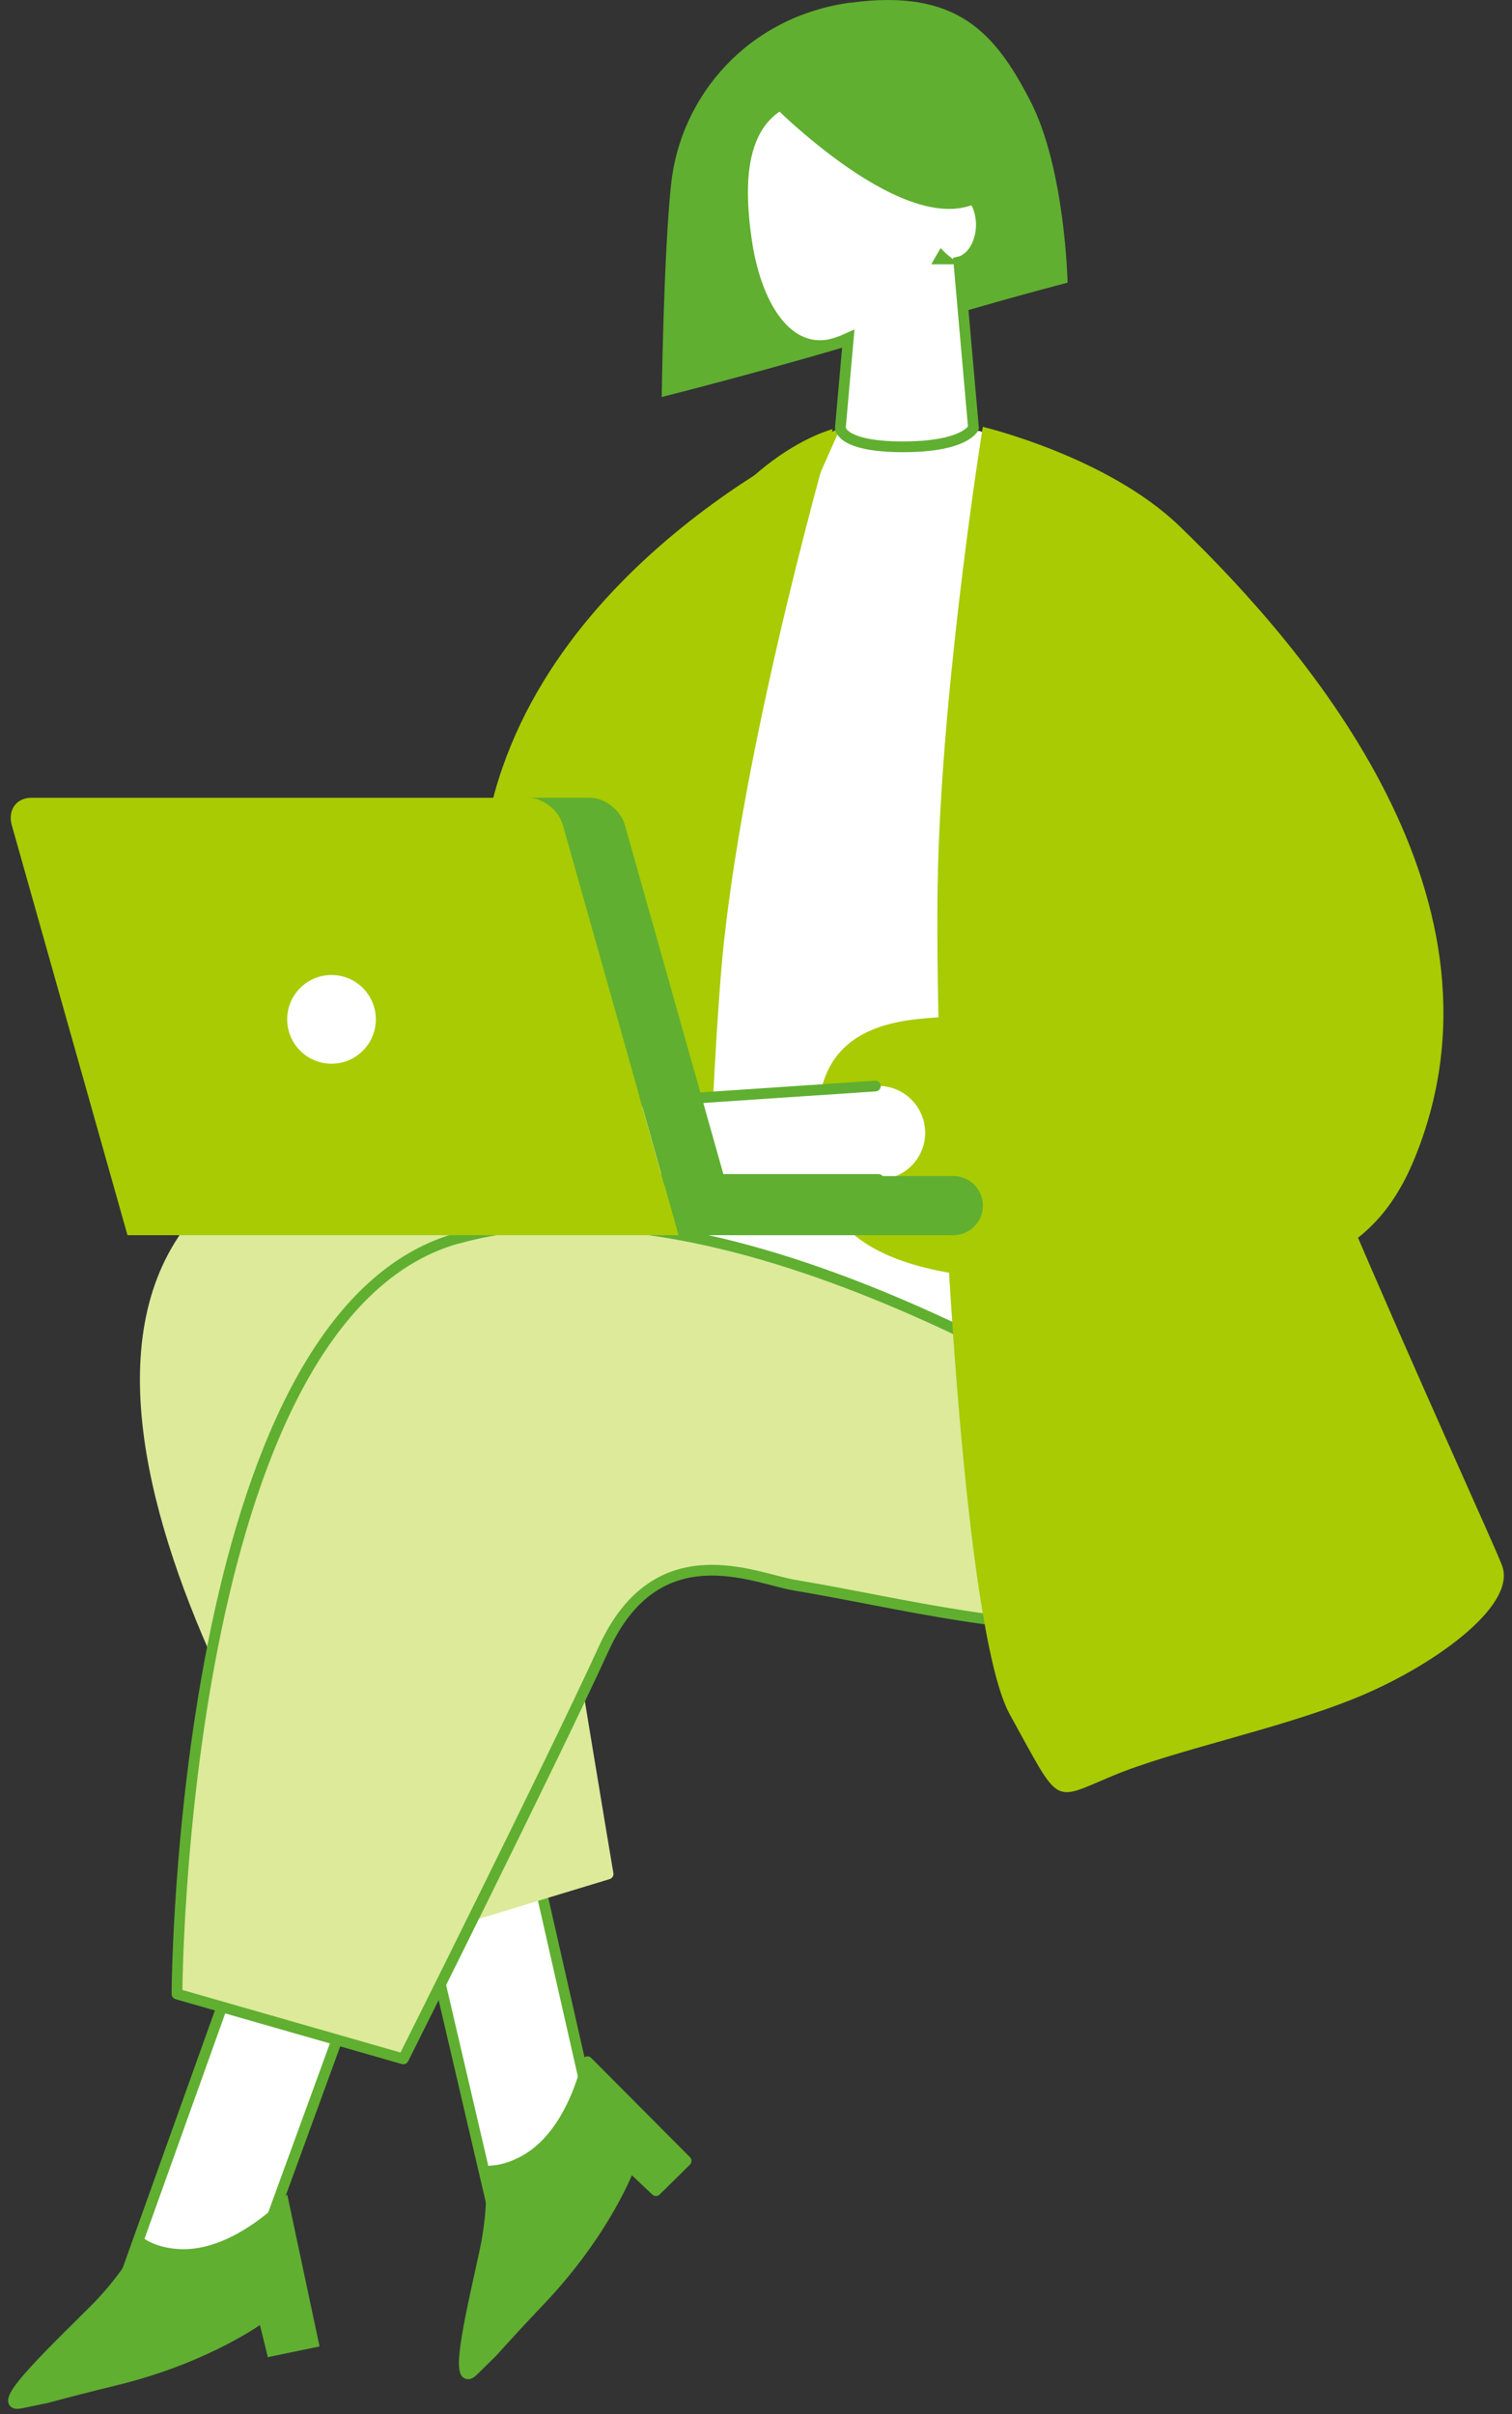 <svg width="141" height="225" viewBox="0 0 141 225" fill="none" xmlns="http://www.w3.org/2000/svg">
<rect x="0" y="0" width="141" height="225" fill="#333333" stroke="none"/>
<path d="M79.318 0.254C89.251 -1.096 92.806 3.078 96.071 9.389C99.336 15.699 99.557 26.349 99.557 26.349C99.557 26.349 93.467 27.878 82.803 31.13C72.14 34.395 61.71 36.999 61.71 36.999C61.71 36.999 61.875 23.91 62.578 17.2C63.446 8.934 69.756 1.535 79.331 0.24L79.318 0.254Z" fill="#60AF30"/>
<path d="M87.059 128.578C102.38 128.357 117.576 127.393 117.576 127.393C117.576 127.393 116.97 124.307 114.531 116.275C112.671 110.144 110.715 67.006 107.643 53.545C106.664 49.233 103.372 45.582 98.784 43.708L91.371 40.167H78.186C78.186 40.167 63.182 59.277 62.191 63.589C59.118 77.05 55.371 110.144 53.511 116.261C51.072 124.293 50.466 127.379 50.466 127.379C50.466 127.379 65.676 128.344 80.983 128.564V128.605C81.989 128.605 83.008 128.605 84.028 128.605C85.047 128.605 86.067 128.605 87.073 128.605V128.564L87.059 128.578Z" fill="white"/>
<path d="M77.649 39.989C77.649 39.989 69.754 67.158 67.522 87.687C66.255 99.301 65.373 131.802 65.373 131.802L48.165 124.266C48.165 124.266 58.526 65.477 60.84 59.043C66.751 42.662 77.663 39.989 77.663 39.989H77.649Z" fill="#A8CB03"/>
<path d="M78.366 39.878C78.366 39.878 49.901 52.209 45.355 77.243C40.808 102.277 53.084 96.807 53.084 96.807" fill="#A8CB03"/>
<path d="M47.16 161.658L55.757 199.491L46.209 206.931L37.998 171.757" fill="white"/>
<path d="M47.16 161.658L55.757 199.491L46.209 206.931L37.998 171.757" stroke="#60AF30" stroke-linecap="round" stroke-linejoin="round"/>
<path d="M58.747 201.874L61.172 204.161L63.982 201.392L54.779 192.147C54.779 192.147 53.939 196.391 51.335 199.367C48.744 202.356 45.741 202.329 45.741 202.329C45.741 202.329 46.154 205.332 45.259 209.617C44.363 213.902 42.062 222.995 44.143 220.942L45.92 219.193C47.16 217.815 48.634 216.203 50.37 214.384C56.598 207.826 58.733 201.874 58.733 201.874H58.747Z" fill="#60AF30" stroke="#60AF30" stroke-linecap="round" stroke-linejoin="round"/>
<path d="M18.626 113.505C0.784 133.69 35.697 181.029 35.697 181.029L56.707 174.65C56.707 174.65 52.56 150.099 50.838 138.209C49.116 126.319 59.228 125.203 62.535 123.604C65.842 122.006 78.104 147.371 90.09 139.09C90.834 138.581 90.793 136.914 91.454 136.39L87.596 124.569C75.155 124.652 36.137 93.68 18.626 113.492V113.505Z" fill="#DCEA9A" stroke="#DCEA9A" stroke-linecap="round" stroke-linejoin="round"/>
<path d="M36.646 175.793L23.337 212.235L11.281 213.296L23.461 179.293" fill="white"/>
<path d="M36.646 175.793L23.337 212.235L11.281 213.296L23.461 179.293" stroke="#60AF30" stroke-linecap="round" stroke-linejoin="round"/>
<path d="M24.549 215.859L25.348 219.096L29.205 218.297L26.491 205.539C26.491 205.539 23.488 208.639 19.685 209.741C15.883 210.844 13.375 209.19 13.375 209.19C13.375 209.19 12.08 211.932 9.021 215.06C5.949 218.173 -0.926 224.566 1.94 223.96L4.392 223.45C6.183 222.968 8.305 222.417 10.743 221.824C19.534 219.689 24.562 215.859 24.562 215.859H24.549Z" fill="#60AF30" stroke="#60AF30" stroke-miterlimit="10"/>
<path d="M42.654 115.406C16.711 122.681 16.504 185.837 16.504 185.837L37.611 191.885C37.611 191.885 51.306 164.551 56.307 153.639C61.308 142.713 70.429 147.122 74.053 147.728C84.482 149.464 94.071 152.248 108.634 151.793C109.53 151.765 110.412 150.332 111.252 150.277L114.421 138.25C103.922 131.567 68.115 108.27 42.654 115.42V115.406Z" fill="#DCEA9A" stroke="#60AF30" stroke-linecap="round" stroke-linejoin="round"/>
<path d="M91.51 21.154C91.593 19.267 90.601 17.696 89.278 17.641C89.003 17.641 88.741 17.696 88.493 17.806C87.35 12.612 84.332 8.066 76.534 8.672C68.819 9.264 68.764 16.484 69.604 22.367C70.445 28.25 73.186 32.727 77.113 32.163C77.664 32.08 78.353 31.86 79.111 31.515L78.367 39.878C78.367 39.878 78.367 41.642 84.208 41.642C90.05 41.642 90.78 39.878 90.78 39.878L89.416 24.42C90.532 24.172 91.441 22.821 91.51 21.154ZM87.749 24.13C87.749 24.13 87.818 24.02 87.846 23.965C87.901 24.02 87.969 24.075 88.038 24.13H87.749Z" fill="white"/>
<path d="M91.51 21.154C91.593 19.267 90.601 17.696 89.278 17.641C89.003 17.641 88.741 17.696 88.493 17.806C87.35 12.612 84.332 8.066 76.534 8.672C68.819 9.264 68.764 16.484 69.604 22.367C70.445 28.25 73.186 32.727 77.113 32.163C77.664 32.08 78.353 31.86 79.111 31.515L78.367 39.878C78.367 39.878 78.367 41.642 84.208 41.642C90.05 41.642 90.78 39.878 90.78 39.878L89.416 24.42C90.532 24.172 91.441 22.821 91.51 21.154ZM87.749 24.13C87.749 24.13 87.818 24.02 87.846 23.965C87.901 24.02 87.969 24.075 88.038 24.13H87.749Z" stroke="#60AF30" stroke-miterlimit="10"/>
<path d="M71.173 8.92C71.173 8.92 83.779 22.119 90.944 18.991C98.094 15.864 86.769 6.674 86.769 6.674L71.173 8.92Z" fill="#60AF30"/>
<path d="M91.647 39.796C91.647 39.796 87.954 62.708 87.472 80.88C86.99 99.053 89.387 151.173 94.168 159.784C98.949 168.395 97.998 167.913 103.729 165.516C109.461 163.118 119.036 161.217 126.201 158.338C133.379 155.472 141.507 149.727 140.075 145.91C138.642 142.094 111.858 84.559 110.908 72.132C110.37 65.229 109.116 58.395 108.083 53.683C107.243 49.798 104.708 46.505 101.181 44.7L91.647 39.796Z" fill="#A8CB03"/>
<path d="M100.864 83.498L96.566 96.408C96.566 96.408 94.651 94.01 85.571 94.975C76.492 95.939 75.527 101.671 76.492 109.317C77.58 117.969 88.878 119.154 97.048 119.361C115.964 119.857 126.725 120.381 131.822 108.187C141.907 84.035 122.261 60.862 109.985 49.027C103.234 42.524 91.661 39.782 91.661 39.782" fill="#A8CB03"/>
<path d="M58.898 102.745L81.618 101.216C83.808 101.064 85.751 102.566 86.192 104.715C86.729 107.416 84.662 109.923 81.921 109.923H58.898V102.745Z" fill="white"/>
<path d="M81.921 109.923H58.898V102.745L81.631 101.216" stroke="#60AF30" stroke-linecap="round" stroke-linejoin="round"/>
<path d="M88.905 109.606H67.508L58.278 76.912C57.878 75.493 56.404 74.35 54.998 74.35H49.212C50.631 74.35 52.091 75.493 52.491 76.912L63.279 115.117H88.905C90.421 115.117 91.66 113.877 91.66 112.362C91.66 110.846 90.421 109.606 88.905 109.606Z" fill="#60AF30"/>
<path d="M63.279 115.117H11.888L1.101 76.912C0.701 75.493 1.528 74.35 2.933 74.35H49.198C50.617 74.35 52.078 75.493 52.477 76.912L63.265 115.117H63.279Z" fill="#A8CB03"/>
<path d="M30.915 99.136C33.197 99.136 35.048 97.285 35.048 95.002C35.048 92.72 33.197 90.869 30.915 90.869C28.632 90.869 26.781 92.72 26.781 95.002C26.781 97.285 28.632 99.136 30.915 99.136Z" fill="white"/>
</svg>
